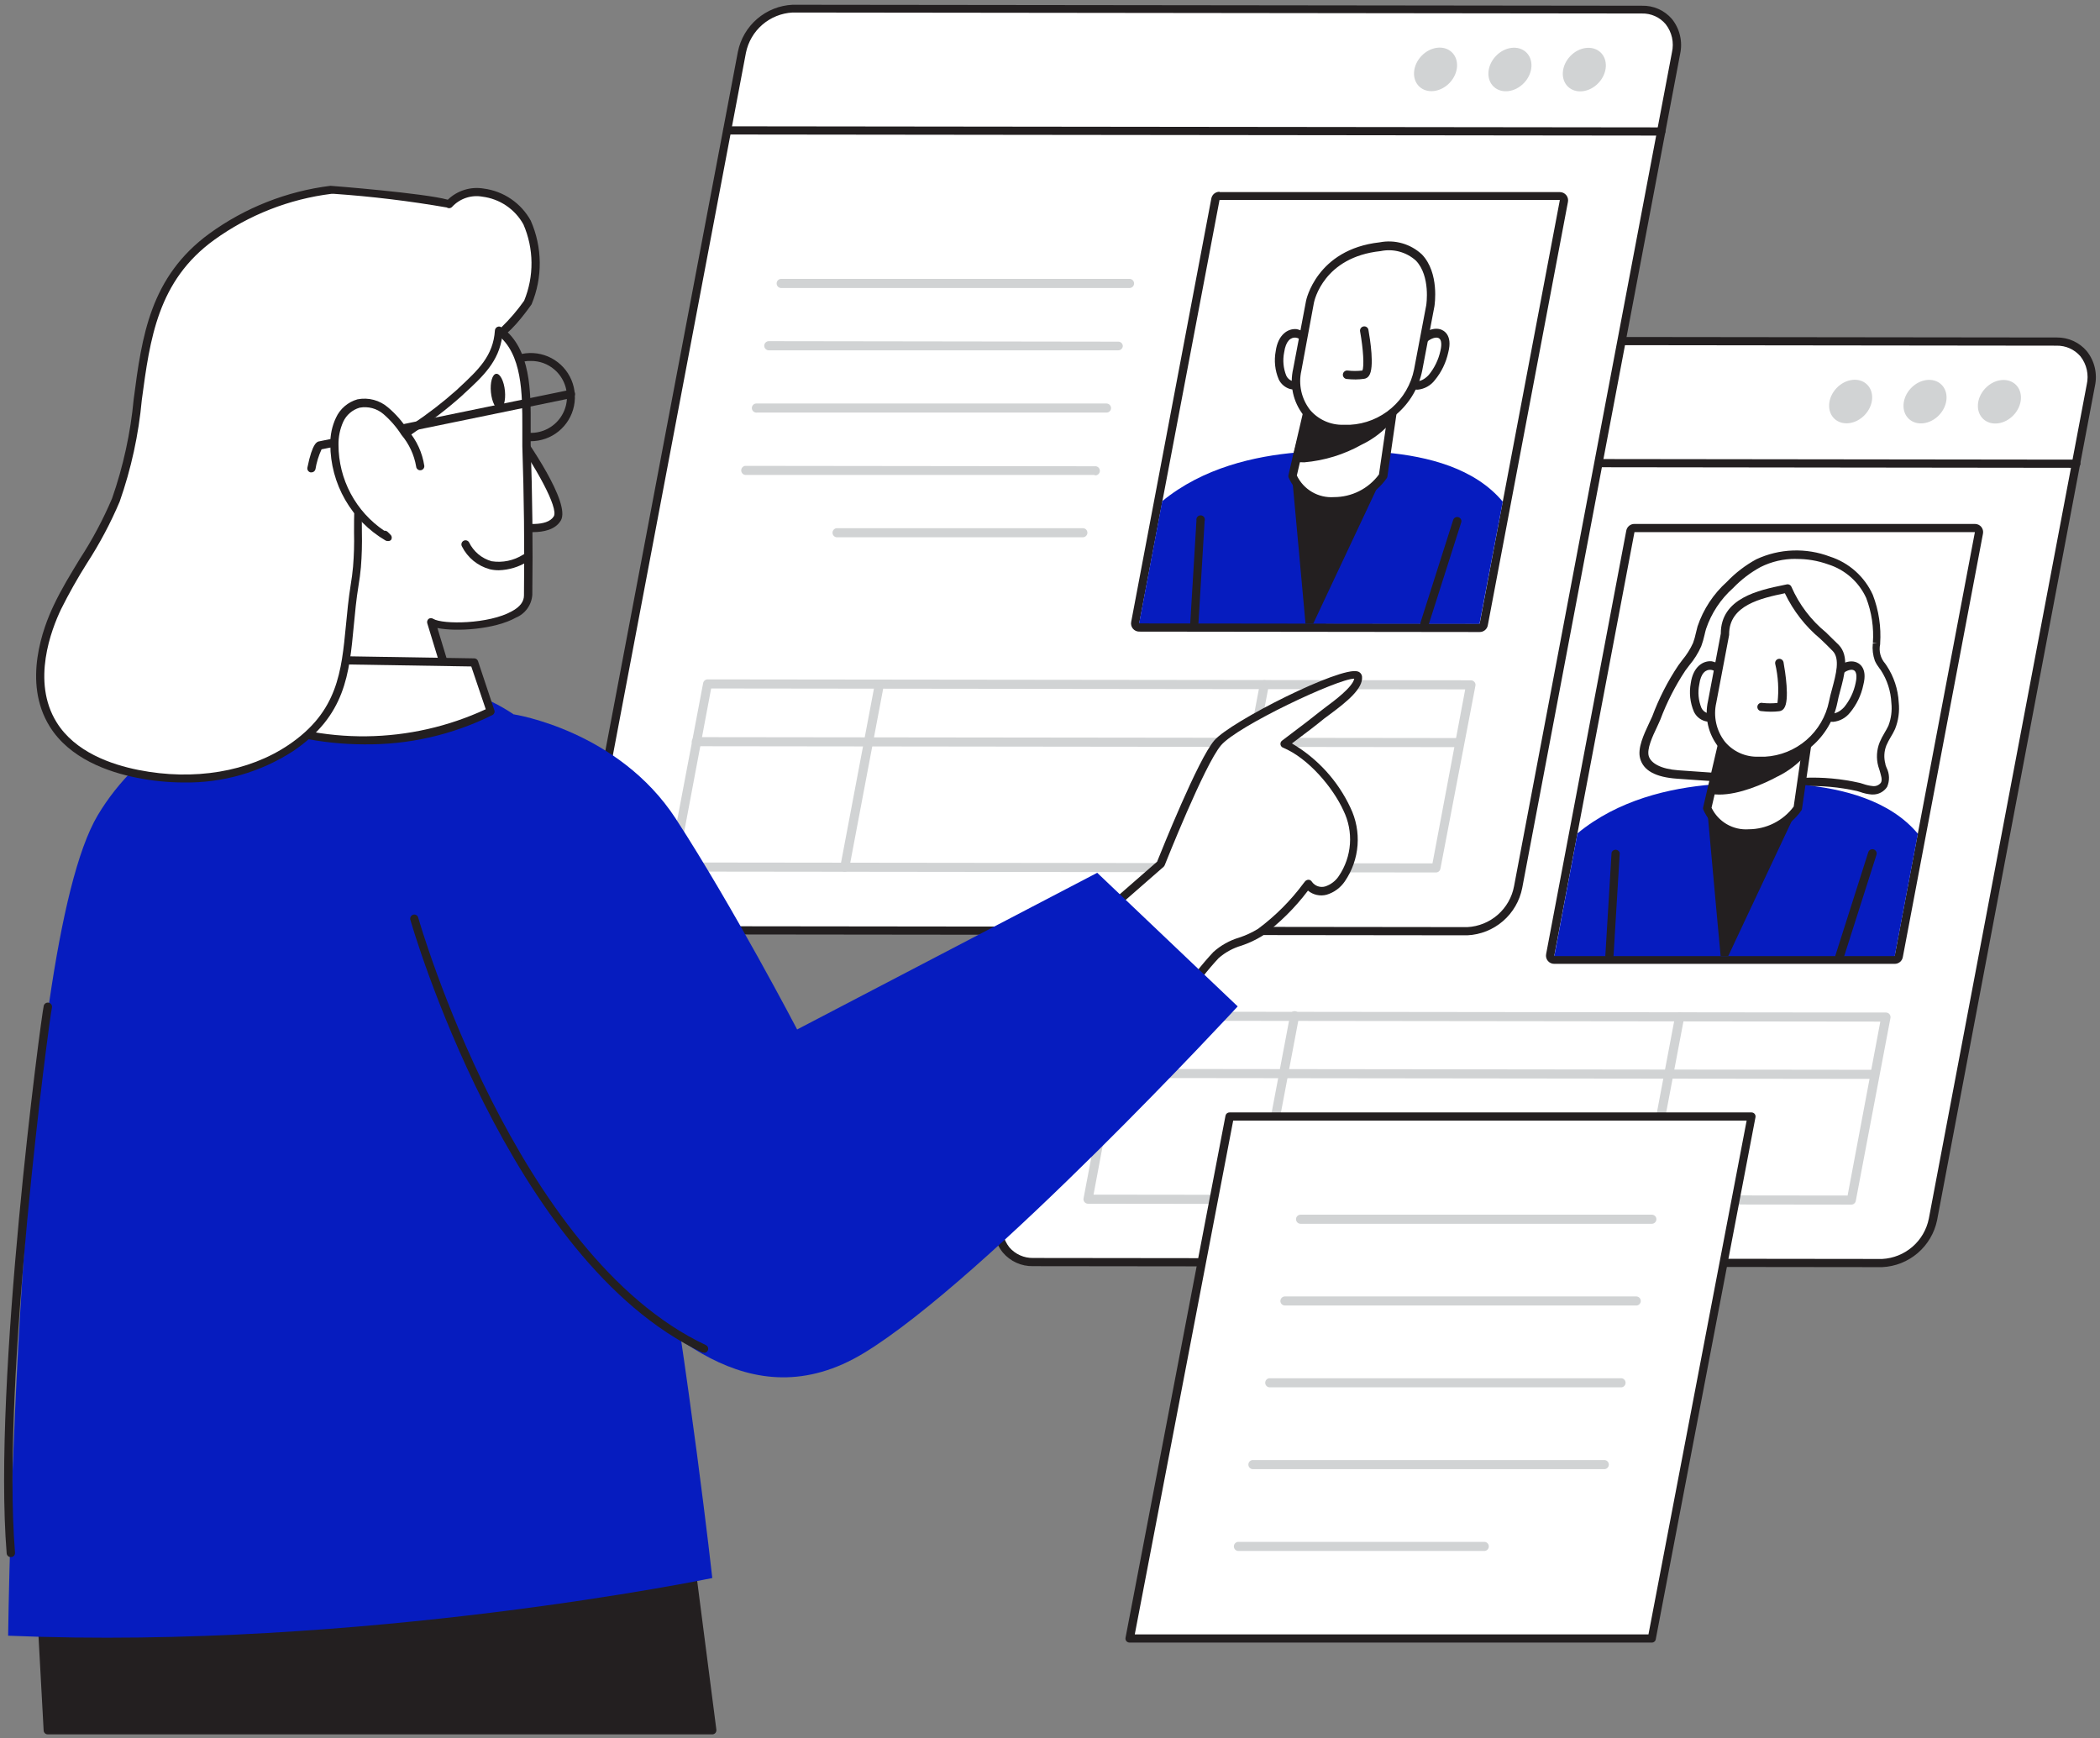 <svg xmlns="http://www.w3.org/2000/svg" width="296" height="245" viewBox="0 0 296 245" fill="none"><rect x="0" y="0" width="296" height="245" fill="#808080" stroke="none"/><g clip-path="url(#clip0_140_236)"><path d="M145.626 177.887L265.335 178.025C267.04 177.938 268.668 177.285 269.96 176.17C271.253 175.055 272.137 173.541 272.473 171.867L294.741 54.315C294.937 53.582 294.961 52.815 294.81 52.072C294.66 51.328 294.339 50.631 293.872 50.033C293.406 49.435 292.808 48.953 292.124 48.626C291.441 48.298 290.69 48.134 289.932 48.145L170.223 48.007C168.518 48.094 166.891 48.747 165.598 49.862C164.305 50.977 163.421 52.491 163.085 54.165L140.818 171.717C140.621 172.45 140.597 173.217 140.748 173.96C140.899 174.703 141.22 175.401 141.686 175.999C142.152 176.597 142.75 177.079 143.434 177.406C144.118 177.734 144.868 177.898 145.626 177.887Z" fill="white"></path><path d="M265.3 178.602L145.591 178.463C144.785 178.478 143.986 178.313 143.252 177.98C142.518 177.647 141.867 177.154 141.348 176.538C140.798 175.856 140.409 175.059 140.21 174.207C140.01 173.355 140.005 172.468 140.194 171.614L162.52 54.049C162.888 52.248 163.845 50.62 165.239 49.422C166.633 48.224 168.387 47.523 170.223 47.43L289.932 47.569C290.729 47.561 291.518 47.728 292.243 48.059C292.969 48.39 293.612 48.876 294.129 49.483C294.678 50.167 295.066 50.966 295.266 51.82C295.466 52.674 295.471 53.562 295.282 54.418L273.038 171.983C272.668 173.789 271.706 175.421 270.305 176.62C268.904 177.819 267.143 178.516 265.3 178.602ZM145.591 177.31L265.3 177.449C266.872 177.366 268.371 176.763 269.562 175.733C270.752 174.704 271.565 173.307 271.873 171.763L294.129 54.211C294.288 53.522 294.291 52.806 294.138 52.115C293.984 51.425 293.678 50.778 293.241 50.221C292.826 49.74 292.311 49.356 291.731 49.097C291.151 48.838 290.521 48.71 289.886 48.722L170.177 48.583C168.605 48.666 167.106 49.269 165.915 50.299C164.725 51.328 163.912 52.725 163.604 54.268L141.382 171.821C141.224 172.51 141.222 173.226 141.375 173.916C141.529 174.607 141.835 175.254 142.27 175.811C142.685 176.292 143.201 176.676 143.781 176.935C144.361 177.194 144.991 177.322 145.626 177.31H145.591Z" fill="#231F20"></path><path d="M292.654 65.938L160.998 65.777C160.845 65.777 160.698 65.716 160.59 65.608C160.482 65.5 160.421 65.353 160.421 65.2C160.424 65.048 160.486 64.903 160.594 64.796C160.701 64.688 160.846 64.627 160.998 64.624L292.665 64.785C292.818 64.785 292.965 64.846 293.073 64.954C293.181 65.062 293.242 65.209 293.242 65.362C293.239 65.516 293.176 65.662 293.066 65.77C292.956 65.878 292.808 65.938 292.654 65.938Z" fill="#231F20"></path><path d="M283.82 58.508C285.082 57.169 285.212 55.24 284.109 54.2C283.006 53.16 281.088 53.403 279.826 54.743C278.563 56.082 278.434 58.011 279.537 59.05C280.64 60.09 282.557 59.847 283.82 58.508Z" fill="#D1D3D4"></path><path d="M273.334 58.493C274.597 57.154 274.726 55.225 273.623 54.186C272.52 53.146 270.603 53.389 269.34 54.728C268.078 56.067 267.948 57.996 269.051 59.036C270.154 60.075 272.072 59.832 273.334 58.493Z" fill="#D1D3D4"></path><path d="M262.849 58.479C264.112 57.139 264.241 55.211 263.138 54.171C262.035 53.132 260.118 53.374 258.855 54.714C257.593 56.053 257.463 57.981 258.566 59.021C259.669 60.061 261.587 59.818 262.849 58.479Z" fill="#D1D3D4"></path><path d="M230.395 75.002L219.083 134.701L267.054 134.759L278.366 75.06L230.395 75.002Z" fill="white"></path><path d="M230.383 75.002H278.366L267.065 134.701H219.082L230.383 75.002ZM230.383 73.849C230.111 73.844 229.847 73.935 229.636 74.106C229.425 74.277 229.281 74.516 229.23 74.783L217.929 134.482C217.896 134.651 217.902 134.824 217.945 134.991C217.988 135.157 218.068 135.312 218.178 135.443C218.289 135.575 218.427 135.68 218.583 135.751C218.74 135.822 218.91 135.857 219.082 135.854H267.053C267.326 135.859 267.592 135.766 267.803 135.593C268.014 135.42 268.157 135.177 268.206 134.909L279.507 75.21C279.539 75.044 279.533 74.873 279.491 74.71C279.449 74.547 279.372 74.394 279.265 74.264C279.157 74.134 279.021 74.029 278.867 73.957C278.714 73.886 278.547 73.849 278.377 73.849H230.406H230.383Z" fill="#231F20"></path><path d="M264.505 90.662C264.411 91.438 264.49 92.226 264.736 92.968C264.955 93.401 265.218 93.811 265.52 94.191C266.471 95.644 267.02 97.323 267.111 99.057C267.239 100.23 267.08 101.417 266.65 102.516C266.304 103.324 265.751 104.039 265.428 104.823C265.043 105.776 264.982 106.83 265.255 107.821C265.52 108.755 266.05 109.77 265.566 110.6C265.376 110.871 265.115 111.086 264.813 111.222C264.511 111.358 264.177 111.41 263.848 111.373C263.19 111.289 262.544 111.13 261.922 110.9C258.405 109.885 253.977 110.369 250.287 110.116L236.449 109.147C234.569 109.009 232.24 108.536 231.744 106.714C231.329 105.18 232.828 102.62 233.428 101.179C234.351 98.693 235.562 96.325 237.037 94.121C237.888 93.115 238.613 92.007 239.193 90.823C239.453 90.039 239.672 89.243 239.851 88.436C240.642 86.117 242.011 84.037 243.829 82.394C245.003 81.181 246.352 80.151 247.831 79.338C252.847 76.732 261.184 78.496 263.467 84.043C264.291 86.147 264.645 88.406 264.505 90.662Z" fill="white"></path><path d="M263.963 111.984H263.813C263.258 111.937 262.711 111.817 262.187 111.626L261.76 111.499C259.261 110.937 256.698 110.708 254.138 110.819C252.766 110.819 251.486 110.819 250.24 110.727L236.403 109.758C233.347 109.551 231.64 108.605 231.179 106.898C230.787 105.468 231.698 103.531 232.424 101.974C232.597 101.605 232.759 101.271 232.885 100.983C233.824 98.453 235.054 96.042 236.553 93.799C236.737 93.533 236.933 93.28 237.129 93.026C237.738 92.298 238.246 91.491 238.64 90.627C238.808 90.165 238.943 89.691 239.043 89.209C239.113 88.898 239.193 88.598 239.274 88.287C240.088 85.869 241.514 83.704 243.414 82.002C244.622 80.738 246.018 79.668 247.554 78.831C249.171 78.079 250.922 77.657 252.704 77.592C254.487 77.527 256.264 77.818 257.932 78.45C259.259 78.876 260.483 79.576 261.523 80.503C262.564 81.43 263.399 82.566 263.975 83.835C264.816 86.019 265.17 88.361 265.012 90.697V90.8C264.908 91.277 264.917 91.772 265.04 92.245C265.162 92.718 265.393 93.155 265.716 93.522L265.923 93.822C266.942 95.361 267.531 97.145 267.63 98.988C267.768 100.268 267.59 101.563 267.111 102.759C266.928 103.156 266.72 103.541 266.488 103.912C266.263 104.282 266.063 104.668 265.889 105.065C265.561 105.896 265.513 106.81 265.75 107.671C265.75 107.856 265.866 108.04 265.923 108.225C266.131 108.64 266.245 109.096 266.257 109.56C266.269 110.025 266.179 110.486 265.993 110.911C265.772 111.247 265.471 111.521 265.116 111.709C264.761 111.897 264.364 111.991 263.963 111.984ZM253.123 78.773C251.399 78.757 249.695 79.153 248.153 79.926C246.722 80.707 245.419 81.703 244.29 82.878C242.538 84.435 241.222 86.423 240.473 88.644C240.381 88.932 240.323 89.221 240.254 89.509C240.136 90.045 239.982 90.573 239.793 91.089C239.365 92.055 238.802 92.956 238.121 93.764L237.556 94.513C236.123 96.68 234.939 99.001 234.027 101.432C233.9 101.744 233.727 102.09 233.554 102.482C232.932 103.785 232.09 105.584 232.401 106.587C232.713 107.59 234.119 108.397 236.564 108.57L250.402 109.539C251.613 109.62 252.881 109.631 254.219 109.631C256.892 109.517 259.568 109.762 262.176 110.358L262.625 110.496C263.058 110.648 263.507 110.749 263.963 110.796C264.18 110.824 264.4 110.796 264.602 110.713C264.805 110.63 264.982 110.496 265.116 110.323C265.37 109.897 265.116 109.274 264.943 108.617C264.874 108.409 264.805 108.201 264.747 108.005C264.442 106.888 264.511 105.701 264.943 104.627C265.134 104.176 265.357 103.741 265.612 103.324C265.82 102.966 266.016 102.632 266.177 102.286C266.568 101.261 266.711 100.159 266.592 99.069C266.516 97.426 266.003 95.833 265.105 94.456L264.897 94.179C264.646 93.855 264.433 93.503 264.263 93.13C263.988 92.354 263.889 91.527 263.975 90.708L264.574 90.627H263.986C264.14 88.466 263.817 86.297 263.041 84.273C262.527 83.154 261.785 82.155 260.861 81.34C259.938 80.526 258.853 79.915 257.678 79.546C256.218 79.022 254.675 78.764 253.123 78.784V78.773Z" fill="#231F20"></path><path d="M222.346 117.461L219.083 134.759H267.065L270.329 117.519C266.373 112.78 259.731 111.142 253.885 110.6C251.578 110.392 249.503 110.335 247.692 110.335H247.266C245.57 110.335 243.61 110.335 241.5 110.577H241.396C235.319 111.073 228.089 112.733 222.346 117.461Z" fill="#061CBF"></path><path d="M240.623 113.887L242.088 130.031L242.526 134.736H243.61L245.824 130.019L253.377 113.967C250.517 112.964 243.863 112.964 240.623 113.887Z" fill="#231F20"></path><path d="M253.4 113.91C252.614 115.012 251.576 115.912 250.373 116.534C249.17 117.155 247.835 117.481 246.481 117.484C245.253 117.569 244.029 117.269 242.98 116.626C241.93 115.984 241.106 115.03 240.623 113.898L243.898 99.841H255.43L253.4 113.91Z" fill="white"></path><path d="M246.493 118.072C245.141 118.151 243.799 117.81 242.649 117.096C241.499 116.381 240.598 115.329 240.07 114.083C240.035 113.978 240.035 113.865 240.07 113.76L243.345 99.714C243.376 99.584 243.449 99.468 243.554 99.384C243.658 99.301 243.787 99.254 243.921 99.253H255.453C255.538 99.252 255.623 99.27 255.701 99.306C255.779 99.342 255.848 99.395 255.903 99.46C255.959 99.524 256.001 99.6 256.025 99.681C256.049 99.763 256.054 99.849 256.041 99.933L254 113.99C253.99 114.072 253.963 114.151 253.919 114.221C253.081 115.412 251.969 116.383 250.676 117.053C249.384 117.724 247.949 118.073 246.493 118.072ZM241.246 113.852C241.714 114.824 242.464 115.632 243.397 116.173C244.331 116.714 245.405 116.962 246.481 116.885C247.714 116.881 248.928 116.59 250.029 116.036C251.13 115.481 252.087 114.678 252.824 113.69L254.738 100.452H244.359L241.246 113.852Z" fill="#231F20"></path><path d="M254.3 105.872C253.171 107.192 251.781 108.264 250.218 109.02C247.692 110.323 243.991 111.776 241.304 111.326L242.884 105.388C244.914 105.631 246.965 105.631 248.995 105.388C250.863 105.311 252.709 104.957 254.473 104.338C254.784 104.269 254.761 105.307 254.3 105.872Z" fill="#231F20"></path><path d="M242.342 111.995C241.955 111.996 241.57 111.965 241.188 111.903C241.109 111.891 241.033 111.862 240.965 111.819C240.897 111.775 240.84 111.717 240.796 111.649C240.751 111.583 240.722 111.506 240.71 111.427C240.698 111.347 240.704 111.265 240.727 111.188L242.307 105.249C242.342 105.114 242.427 104.996 242.544 104.92C242.661 104.843 242.803 104.813 242.941 104.834C244.925 105.081 246.931 105.081 248.915 104.834C250.73 104.764 252.525 104.426 254.242 103.831C254.383 103.774 254.539 103.765 254.686 103.807C254.832 103.849 254.96 103.939 255.049 104.062C255.195 104.413 255.242 104.797 255.185 105.173C255.128 105.549 254.97 105.903 254.726 106.195C253.552 107.582 252.098 108.706 250.46 109.493C248.592 110.496 245.213 111.995 242.342 111.995ZM242.03 110.842C244.809 110.946 248.442 109.286 249.952 108.536C251.45 107.829 252.778 106.811 253.85 105.549C253.921 105.441 253.979 105.325 254.023 105.203C252.398 105.683 250.722 105.969 249.03 106.057C247.114 106.268 245.18 106.268 243.264 106.057L242.03 110.842Z" fill="#231F20"></path><path d="M259.293 135.347H259.108C259.034 135.323 258.964 135.285 258.905 135.235C258.845 135.184 258.796 135.122 258.761 135.052C258.725 134.982 258.704 134.906 258.698 134.828C258.693 134.75 258.703 134.671 258.728 134.597L263.34 120.114C263.365 120.038 263.404 119.968 263.455 119.907C263.506 119.846 263.569 119.796 263.64 119.76C263.71 119.724 263.788 119.701 263.867 119.695C263.946 119.688 264.026 119.697 264.102 119.722C264.177 119.746 264.247 119.785 264.308 119.836C264.369 119.887 264.419 119.95 264.455 120.021C264.492 120.092 264.514 120.169 264.52 120.248C264.527 120.327 264.518 120.407 264.494 120.483L259.881 134.966C259.837 135.084 259.756 135.185 259.65 135.254C259.544 135.322 259.419 135.355 259.293 135.347Z" fill="#231F20"></path><path d="M226.843 135.289C226.686 135.28 226.539 135.21 226.433 135.093C226.327 134.977 226.272 134.824 226.278 134.666L227.154 120.171C227.197 120.047 227.279 119.941 227.388 119.868C227.497 119.795 227.626 119.76 227.757 119.768C227.888 119.776 228.012 119.826 228.112 119.912C228.211 119.997 228.28 120.112 228.307 120.24L227.431 134.736C227.422 134.886 227.356 135.026 227.247 135.129C227.138 135.232 226.993 135.289 226.843 135.289Z" fill="#231F20"></path><path d="M243.01 96.612C243.252 93.314 239.447 92.495 238.916 96.382C238.677 97.609 238.801 98.879 239.274 100.037C239.37 100.266 239.514 100.472 239.696 100.642C239.878 100.812 240.093 100.941 240.328 101.022C240.563 101.102 240.813 101.132 241.06 101.11C241.308 101.087 241.548 101.012 241.765 100.89" fill="white"></path><path d="M240.911 101.721C240.696 101.725 240.482 101.694 240.277 101.628C239.945 101.526 239.638 101.355 239.376 101.127C239.113 100.898 238.902 100.617 238.755 100.302C238.222 99.04 238.07 97.649 238.317 96.301C238.64 93.995 240.035 93.084 241.28 93.21C242.043 93.366 242.714 93.817 243.146 94.465C243.578 95.113 243.736 95.906 243.587 96.67C243.542 96.793 243.458 96.899 243.347 96.97C243.237 97.041 243.106 97.074 242.975 97.064C242.844 97.053 242.72 97 242.622 96.912C242.524 96.824 242.458 96.707 242.433 96.578C242.526 95.251 241.868 94.479 241.165 94.41C240.462 94.341 239.735 94.836 239.516 96.474C239.291 97.579 239.396 98.725 239.816 99.772C239.895 99.94 240.008 100.091 240.146 100.216C240.285 100.341 240.447 100.437 240.623 100.498C240.767 100.542 240.919 100.554 241.068 100.534C241.217 100.514 241.36 100.462 241.488 100.383C241.628 100.308 241.791 100.29 241.944 100.333C242.097 100.376 242.227 100.476 242.307 100.614C242.381 100.753 242.397 100.916 242.351 101.067C242.306 101.218 242.203 101.345 242.064 101.421C241.713 101.62 241.315 101.723 240.911 101.721Z" fill="#231F20"></path><path d="M257.932 96.635C258.936 93.337 263.052 92.53 262.118 96.416C261.839 97.753 261.241 99.003 260.377 100.06C259.512 101.006 258.336 101.456 257.552 100.914" fill="white"></path><path d="M258.382 101.744C257.97 101.756 257.566 101.634 257.229 101.398C257.1 101.308 257.013 101.17 256.986 101.015C256.959 100.861 256.994 100.702 257.085 100.573C257.175 100.445 257.312 100.358 257.467 100.331C257.622 100.304 257.781 100.339 257.909 100.429C258.382 100.752 259.258 100.429 259.95 99.657C260.747 98.675 261.297 97.516 261.553 96.278C261.645 95.886 261.887 94.629 261.196 94.433C260.504 94.237 259.039 95.079 258.509 96.808C258.485 96.884 258.447 96.954 258.396 97.015C258.346 97.076 258.284 97.127 258.213 97.164C258.072 97.238 257.906 97.254 257.753 97.206C257.6 97.159 257.473 97.053 257.398 96.911C257.323 96.769 257.308 96.604 257.356 96.451C258.071 94.145 260.1 92.911 261.484 93.291C261.922 93.406 263.306 93.995 262.637 96.555C262.34 97.988 261.694 99.327 260.757 100.452C260.468 100.816 260.109 101.118 259.701 101.34C259.293 101.562 258.844 101.699 258.382 101.744Z" fill="#231F20"></path><path d="M243.126 89.37L241.315 98.93C240.451 103.543 243.356 107.233 247.808 107.244H248.742C251.041 107.127 253.235 106.249 254.98 104.748C256.726 103.247 257.922 101.209 258.382 98.953C258.82 96.647 260.412 93.049 258.728 91.319C256.041 88.552 253.435 86.707 251.947 82.959C248.534 83.674 243.126 84.619 243.126 89.37Z" fill="white"></path><path d="M248.753 107.832H247.808C246.749 107.856 245.699 107.641 244.735 107.204C243.771 106.767 242.918 106.119 242.238 105.307C241.519 104.403 241.012 103.35 240.755 102.224C240.497 101.099 240.496 99.93 240.75 98.803L242.549 89.313C242.549 84.285 247.923 83.178 251.463 82.451L251.844 82.371C251.979 82.342 252.121 82.362 252.243 82.427C252.366 82.493 252.461 82.599 252.513 82.728C253.603 85.215 255.267 87.408 257.367 89.128C257.955 89.693 258.521 90.281 259.166 90.892C260.712 92.472 259.974 95.182 259.385 97.362C259.224 97.961 259.074 98.515 258.982 99.045C258.495 101.438 257.226 103.601 255.374 105.192C253.522 106.783 251.192 107.712 248.753 107.832ZM251.59 83.616C248.234 84.32 243.726 85.3 243.726 89.382C243.732 89.42 243.732 89.459 243.726 89.497L241.915 99.045C241.695 100 241.691 100.991 241.905 101.947C242.118 102.903 242.543 103.799 243.149 104.569C243.721 105.245 244.437 105.784 245.246 106.146C246.054 106.507 246.934 106.682 247.819 106.656H248.765C250.924 106.543 252.985 105.714 254.622 104.3C256.258 102.887 257.379 100.969 257.806 98.849C257.909 98.319 258.071 97.696 258.244 97.073C258.774 95.09 259.397 92.841 258.313 91.746C257.713 91.123 257.16 90.593 256.549 90.016C254.459 88.27 252.768 86.095 251.59 83.639V83.616Z" fill="#231F20"></path><path d="M249.583 100.314C249.155 100.312 248.728 100.285 248.303 100.233C248.218 100.235 248.134 100.218 248.056 100.185C247.979 100.151 247.909 100.101 247.853 100.038C247.796 99.975 247.754 99.9 247.729 99.82C247.703 99.739 247.696 99.653 247.707 99.569C247.718 99.485 247.747 99.405 247.792 99.333C247.837 99.261 247.897 99.2 247.968 99.153C248.038 99.107 248.118 99.076 248.202 99.064C248.286 99.051 248.371 99.057 248.453 99.08C249.147 99.151 249.846 99.151 250.54 99.08C250.756 97.234 250.647 95.365 250.217 93.556C250.19 93.4 250.226 93.24 250.317 93.111C250.408 92.981 250.546 92.893 250.702 92.865C250.857 92.841 251.016 92.878 251.145 92.968C251.273 93.058 251.363 93.195 251.393 93.349C251.613 94.583 252.293 98.711 251.463 99.841C251.386 99.952 251.287 100.046 251.172 100.115C251.056 100.185 250.928 100.229 250.794 100.245C250.392 100.295 249.988 100.318 249.583 100.314Z" fill="#231F20"></path><path d="M217.802 87.41H168.539C168.448 87.422 168.355 87.415 168.267 87.388C168.179 87.362 168.098 87.317 168.028 87.256C167.959 87.195 167.903 87.121 167.865 87.037C167.827 86.953 167.808 86.862 167.808 86.77C167.808 86.678 167.827 86.587 167.865 86.503C167.903 86.419 167.959 86.344 168.028 86.284C168.098 86.223 168.179 86.178 168.267 86.152C168.355 86.125 168.448 86.118 168.539 86.13L217.802 86.188C217.957 86.209 218.099 86.285 218.202 86.403C218.305 86.52 218.362 86.671 218.362 86.828C218.362 86.984 218.305 87.135 218.202 87.253C218.099 87.371 217.957 87.447 217.802 87.468V87.41Z" fill="#D1D3D4"></path><path d="M216.13 96.197H166.879C166.788 96.209 166.695 96.202 166.607 96.175C166.518 96.149 166.437 96.104 166.368 96.043C166.298 95.983 166.243 95.908 166.205 95.824C166.167 95.74 166.147 95.649 166.147 95.557C166.147 95.465 166.167 95.374 166.205 95.29C166.243 95.206 166.298 95.132 166.368 95.071C166.437 95.01 166.518 94.965 166.607 94.939C166.695 94.912 166.788 94.905 166.879 94.917L216.142 94.975C216.297 94.996 216.439 95.072 216.542 95.19C216.645 95.307 216.701 95.458 216.701 95.615C216.701 95.771 216.645 95.922 216.542 96.04C216.439 96.158 216.297 96.234 216.142 96.255L216.13 96.197Z" fill="#D1D3D4"></path><path d="M214.47 104.984L165.207 104.927C165.038 104.924 164.876 104.854 164.758 104.733C164.639 104.613 164.573 104.45 164.573 104.281C164.573 104.113 164.64 103.951 164.759 103.832C164.877 103.713 165.039 103.647 165.207 103.647L214.47 103.704C214.561 103.692 214.654 103.699 214.742 103.726C214.83 103.752 214.912 103.798 214.981 103.858C215.05 103.919 215.106 103.993 215.144 104.077C215.182 104.161 215.202 104.252 215.202 104.344C215.202 104.436 215.182 104.527 215.144 104.611C215.106 104.695 215.05 104.77 214.981 104.83C214.912 104.891 214.83 104.936 214.742 104.963C214.654 104.989 214.561 104.997 214.47 104.984Z" fill="#D1D3D4"></path><path d="M212.809 113.771L163.546 113.702C163.463 113.704 163.38 113.688 163.302 113.657C163.224 113.626 163.154 113.579 163.094 113.52C163.035 113.461 162.989 113.39 162.957 113.312C162.926 113.235 162.911 113.152 162.912 113.068C162.911 112.984 162.926 112.9 162.957 112.822C162.988 112.743 163.035 112.672 163.094 112.612C163.153 112.552 163.223 112.504 163.301 112.471C163.379 112.439 163.462 112.422 163.546 112.422L212.809 112.48C212.981 112.48 213.145 112.548 213.266 112.669C213.387 112.79 213.455 112.954 213.455 113.126C213.452 113.296 213.383 113.458 213.263 113.579C213.142 113.699 212.98 113.768 212.809 113.771Z" fill="#D1D3D4"></path><path d="M211.102 122.604H176.369C176.214 122.584 176.072 122.507 175.969 122.39C175.866 122.272 175.81 122.121 175.81 121.964C175.81 121.808 175.866 121.657 175.969 121.539C176.072 121.422 176.214 121.345 176.369 121.324H211.102C211.257 121.345 211.399 121.422 211.502 121.539C211.605 121.657 211.662 121.808 211.662 121.964C211.662 122.121 211.605 122.272 211.502 122.39C211.399 122.507 211.257 122.584 211.102 122.604Z" fill="#D1D3D4"></path><path d="M260.953 169.791L153.364 169.665C153.269 169.666 153.175 169.647 153.089 169.607C153.003 169.567 152.927 169.508 152.868 169.434C152.807 169.362 152.762 169.276 152.738 169.184C152.714 169.093 152.711 168.997 152.729 168.904L157.619 143.107C157.648 142.963 157.725 142.832 157.839 142.738C157.952 142.644 158.094 142.591 158.241 142.589L265.831 142.715C265.926 142.714 266.019 142.735 266.105 142.774C266.191 142.814 266.267 142.873 266.327 142.946C266.386 143.02 266.429 143.105 266.453 143.196C266.477 143.288 266.481 143.383 266.465 143.476L261.576 169.273C261.547 169.417 261.469 169.547 261.356 169.642C261.243 169.736 261.101 169.789 260.953 169.791ZM154.136 168.385L260.423 168.511L265.035 143.995L158.737 143.869L154.136 168.385Z" fill="#D1D3D4"></path><path d="M263.906 152.068L156.662 151.941C156.571 151.953 156.478 151.946 156.39 151.919C156.302 151.893 156.22 151.848 156.151 151.787C156.082 151.726 156.026 151.652 155.988 151.568C155.95 151.484 155.93 151.393 155.93 151.301C155.93 151.209 155.95 151.118 155.988 151.034C156.026 150.95 156.082 150.875 156.151 150.815C156.22 150.754 156.302 150.709 156.39 150.682C156.478 150.656 156.571 150.649 156.662 150.661L263.906 150.788C264.061 150.808 264.203 150.885 264.306 151.003C264.408 151.12 264.465 151.271 264.465 151.428C264.465 151.584 264.408 151.735 264.306 151.853C264.203 151.97 264.061 152.047 263.906 152.068Z" fill="#D1D3D4"></path><path d="M231.859 169.757H231.744C231.578 169.723 231.432 169.626 231.337 169.486C231.242 169.346 231.206 169.174 231.237 169.007L236.115 143.211C236.148 143.045 236.245 142.899 236.386 142.804C236.526 142.709 236.698 142.673 236.864 142.704C237.031 142.737 237.178 142.834 237.275 142.974C237.371 143.114 237.41 143.286 237.383 143.453L232.494 169.25C232.462 169.394 232.382 169.523 232.266 169.615C232.151 169.708 232.007 169.758 231.859 169.757Z" fill="#D1D3D4"></path><path d="M177.58 169.688H177.465C177.297 169.657 177.148 169.561 177.051 169.42C176.954 169.28 176.916 169.106 176.946 168.938L181.836 143.131C181.841 143.039 181.866 142.949 181.908 142.867C181.951 142.786 182.011 142.714 182.084 142.658C182.156 142.601 182.24 142.561 182.33 142.539C182.419 142.518 182.512 142.516 182.603 142.533C182.693 142.551 182.779 142.587 182.854 142.64C182.929 142.694 182.992 142.762 183.038 142.842C183.084 142.921 183.113 143.01 183.123 143.101C183.132 143.193 183.122 143.285 183.093 143.373L178.215 169.169C178.185 169.315 178.106 169.447 177.99 169.542C177.875 169.636 177.73 169.688 177.58 169.688Z" fill="#D1D3D4"></path><path d="M87.115 131.057L206.824 131.195C208.529 131.113 210.157 130.463 211.45 129.35C212.744 128.236 213.628 126.723 213.963 125.049L236.23 7.496C236.876 4.037 234.719 1.327 231.421 1.327L111.712 1.189C110.014 1.269 108.391 1.912 107.098 3.016C105.806 4.121 104.918 5.624 104.574 7.289L82.307 124.911C81.661 128.289 83.817 131.057 87.115 131.057Z" fill="white"></path><path d="M206.824 131.83L87.115 131.691C86.309 131.71 85.51 131.548 84.775 131.216C84.041 130.885 83.39 130.393 82.871 129.777C82.322 129.093 81.933 128.295 81.733 127.44C81.534 126.586 81.528 125.698 81.718 124.842L104.009 7.289C104.373 5.486 105.329 3.856 106.724 2.657C108.119 1.458 109.874 0.759 111.712 0.67L231.421 0.808C232.223 0.783 233.02 0.938 233.754 1.261C234.489 1.584 235.141 2.068 235.664 2.676C236.213 3.36 236.602 4.159 236.801 5.013C237.001 5.867 237.006 6.755 236.818 7.612L214.562 125.153C214.207 126.972 213.251 128.619 211.848 129.83C210.445 131.041 208.675 131.745 206.824 131.83ZM87.115 130.538L206.824 130.676C208.41 130.595 209.921 129.981 211.116 128.935C212.31 127.889 213.118 126.472 213.408 124.911L235.664 7.381C235.822 6.694 235.825 5.98 235.671 5.291C235.518 4.603 235.212 3.958 234.776 3.403C234.366 2.917 233.851 2.529 233.27 2.27C232.689 2.01 232.057 1.885 231.421 1.904L111.712 1.765C110.141 1.849 108.642 2.454 107.452 3.483C106.262 4.512 105.448 5.908 105.139 7.45L82.871 125.003C82.716 125.69 82.715 126.404 82.868 127.092C83.022 127.78 83.326 128.425 83.759 128.981C84.17 129.467 84.685 129.854 85.266 130.113C85.847 130.373 86.479 130.498 87.115 130.48V130.538Z" fill="#231F20"></path><path d="M234.166 19.109L102.51 18.959C102.357 18.959 102.211 18.898 102.102 18.79C101.994 18.682 101.934 18.535 101.934 18.382C101.934 18.229 101.994 18.082 102.102 17.974C102.211 17.866 102.357 17.805 102.51 17.805L234.166 17.955C234.318 17.958 234.463 18.02 234.57 18.128C234.678 18.235 234.74 18.38 234.743 18.532C234.743 18.685 234.682 18.832 234.574 18.94C234.466 19.048 234.319 19.109 234.166 19.109Z" fill="#231F20"></path><path d="M225.311 11.692C226.574 10.352 226.703 8.424 225.6 7.384C224.497 6.344 222.58 6.587 221.317 7.926C220.055 9.266 219.925 11.194 221.028 12.234C222.131 13.274 224.049 13.031 225.311 11.692Z" fill="#D1D3D4"></path><path d="M214.826 11.677C216.089 10.338 216.218 8.409 215.115 7.369C214.012 6.33 212.095 6.573 210.832 7.912C209.57 9.251 209.44 11.18 210.543 12.22C211.646 13.259 213.564 13.016 214.826 11.677Z" fill="#D1D3D4"></path><path d="M204.341 11.663C205.604 10.323 205.733 8.395 204.63 7.355C203.527 6.315 201.61 6.558 200.347 7.898C199.084 9.237 198.955 11.165 200.058 12.205C201.161 13.245 203.079 13.002 204.341 11.663Z" fill="#D1D3D4"></path><path d="M171.883 28.184L160.571 87.883L208.554 87.929L219.855 28.242L171.883 28.184Z" fill="white"></path><path d="M171.895 28.184H219.867L208.566 87.883L160.583 87.825L171.895 28.184ZM171.895 27.031C171.624 27.026 171.36 27.117 171.149 27.288C170.938 27.459 170.794 27.698 170.742 27.965L159.441 87.664C159.41 87.829 159.416 88 159.457 88.163C159.499 88.327 159.576 88.479 159.684 88.609C159.792 88.74 159.928 88.844 160.081 88.916C160.235 88.988 160.402 89.025 160.571 89.025L208.554 89.082C208.826 89.087 209.09 88.996 209.301 88.825C209.512 88.654 209.656 88.415 209.707 88.148L221.008 28.449C221.04 28.284 221.034 28.113 220.992 27.95C220.95 27.786 220.873 27.634 220.766 27.504C220.659 27.371 220.524 27.265 220.37 27.191C220.217 27.117 220.049 27.078 219.878 27.077H171.907L171.895 27.031Z" fill="#231F20"></path><path d="M163.823 70.632L160.56 87.871L208.542 87.929L211.817 70.712C207.862 65.961 201.22 64.335 195.373 63.793C193.067 63.586 190.991 63.528 189.181 63.528H188.754C187.059 63.528 185.099 63.528 182.988 63.77H182.885C176.831 64.289 169.589 65.915 163.823 70.632Z" fill="#061CBF"></path><path d="M182.112 67.068L183.588 83.213L184.015 87.917H185.099L187.313 83.201L194.866 67.149C190.672 66.191 186.319 66.164 182.112 67.068Z" fill="#231F20"></path><path d="M194.889 67.091C194.103 68.194 193.065 69.092 191.862 69.712C190.658 70.332 189.324 70.655 187.97 70.655C186.742 70.741 185.518 70.442 184.468 69.799C183.417 69.156 182.594 68.201 182.112 67.068L185.399 53.023H196.93L194.889 67.091Z" fill="white"></path><path d="M188.04 71.254C186.689 71.328 185.348 70.985 184.2 70.271C183.051 69.558 182.149 68.508 181.616 67.264C181.587 67.159 181.587 67.047 181.616 66.942L184.891 52.885C184.925 52.754 185 52.637 185.107 52.554C185.213 52.47 185.344 52.424 185.48 52.423H197.011C197.096 52.422 197.179 52.44 197.257 52.473C197.334 52.507 197.404 52.557 197.461 52.619C197.516 52.686 197.557 52.764 197.581 52.847C197.605 52.93 197.611 53.018 197.599 53.104L195.558 67.149C195.549 67.231 195.521 67.31 195.477 67.38C194.643 68.578 193.53 69.557 192.235 70.232C190.94 70.906 189.5 71.257 188.04 71.254ZM182.793 67.022C183.259 67.996 184.008 68.807 184.942 69.35C185.875 69.893 186.951 70.143 188.028 70.067C189.261 70.068 190.478 69.78 191.58 69.225C192.681 68.67 193.637 67.864 194.37 66.872L196.296 53.634H185.918L182.793 67.022Z" fill="#231F20"></path><path d="M195.789 59.054C194.662 60.373 193.271 61.442 191.706 62.191C189.181 63.494 185.479 64.958 182.792 64.497L184.372 58.547C186.402 58.796 188.454 58.796 190.484 58.547C192.352 58.47 194.198 58.116 195.962 57.497C196.273 57.451 196.261 58.477 195.789 59.054Z" fill="#231F20"></path><path d="M183.83 65.166C183.445 65.169 183.059 65.142 182.677 65.085C182.518 65.056 182.377 64.964 182.285 64.831C182.243 64.763 182.216 64.687 182.204 64.608C182.192 64.528 182.196 64.448 182.216 64.37L183.796 58.431C183.831 58.293 183.917 58.172 184.036 58.093C184.156 58.015 184.3 57.983 184.442 58.005C186.425 58.246 188.431 58.246 190.415 58.005C192.226 57.928 194.016 57.59 195.731 57.001C195.87 56.941 196.026 56.929 196.173 56.969C196.32 57.009 196.449 57.098 196.538 57.221C196.684 57.574 196.73 57.96 196.673 58.338C196.617 58.715 196.458 59.071 196.215 59.365C195.043 60.755 193.589 61.88 191.949 62.663C189.452 64.067 186.684 64.92 183.83 65.166ZM183.519 64.013C186.298 64.139 189.942 62.456 191.453 61.706C192.944 60.996 194.269 59.978 195.339 58.72C195.419 58.621 195.478 58.507 195.512 58.385C193.885 58.855 192.21 59.138 190.519 59.227C188.602 59.431 186.669 59.431 184.753 59.227L183.519 64.013Z" fill="#231F20"></path><path d="M200.782 88.517H200.609C200.533 88.495 200.462 88.457 200.401 88.407C200.34 88.357 200.29 88.295 200.254 88.225C200.217 88.156 200.195 88.079 200.188 88C200.182 87.922 200.192 87.843 200.216 87.767L204.829 73.284C204.853 73.209 204.891 73.14 204.941 73.08C204.992 73.02 205.054 72.972 205.124 72.936C205.194 72.901 205.27 72.879 205.348 72.874C205.426 72.868 205.504 72.878 205.579 72.903C205.653 72.926 205.722 72.963 205.782 73.012C205.841 73.062 205.89 73.123 205.926 73.192C205.961 73.26 205.983 73.336 205.988 73.413C205.994 73.49 205.984 73.568 205.959 73.641L201.347 88.125C201.305 88.241 201.229 88.342 201.127 88.412C201.026 88.483 200.905 88.519 200.782 88.517Z" fill="#231F20"></path><path d="M168.332 88.483C168.253 88.478 168.176 88.458 168.105 88.424C168.034 88.39 167.97 88.342 167.918 88.283C167.865 88.224 167.825 88.155 167.799 88.081C167.773 88.006 167.762 87.927 167.767 87.848L168.643 73.365C168.624 73.274 168.625 73.181 168.648 73.091C168.671 73.001 168.714 72.918 168.774 72.848C168.835 72.778 168.91 72.722 168.995 72.686C169.081 72.65 169.173 72.635 169.265 72.64C169.358 72.645 169.447 72.672 169.528 72.718C169.608 72.764 169.676 72.828 169.728 72.905C169.779 72.982 169.812 73.07 169.824 73.162C169.836 73.253 169.826 73.347 169.796 73.434L168.92 87.918C168.914 88.07 168.849 88.213 168.74 88.319C168.63 88.424 168.484 88.483 168.332 88.483Z" fill="#231F20"></path><path d="M184.511 49.794C184.753 46.496 180.947 45.677 180.405 49.563C180.165 50.787 180.289 52.054 180.763 53.207C180.86 53.438 181.004 53.645 181.186 53.816C181.368 53.987 181.585 54.118 181.821 54.2C182.057 54.281 182.308 54.312 182.557 54.29C182.806 54.268 183.047 54.194 183.265 54.072" fill="white"></path><path d="M182.4 54.903C182.186 54.902 181.972 54.871 181.766 54.81C181.437 54.702 181.132 54.529 180.871 54.301C180.609 54.074 180.396 53.796 180.244 53.484C179.708 52.222 179.56 50.83 179.817 49.483C180.14 47.176 181.524 46.266 182.769 46.392C183.532 46.548 184.203 46.999 184.635 47.647C185.067 48.295 185.225 49.088 185.076 49.852C185.094 49.942 185.091 50.036 185.067 50.125C185.044 50.215 185 50.297 184.939 50.366C184.878 50.436 184.802 50.49 184.716 50.525C184.631 50.56 184.538 50.575 184.446 50.569C184.354 50.562 184.265 50.535 184.185 50.488C184.105 50.441 184.037 50.377 183.987 50.3C183.936 50.223 183.904 50.135 183.893 50.043C183.882 49.951 183.892 49.858 183.923 49.771C184.026 48.445 183.358 47.672 182.654 47.592C181.951 47.511 181.236 48.03 181.005 49.667C180.783 50.769 180.887 51.911 181.305 52.954C181.466 53.297 181.756 53.563 182.112 53.692C182.259 53.731 182.411 53.741 182.562 53.721C182.712 53.702 182.857 53.653 182.989 53.577C183.056 53.538 183.131 53.513 183.209 53.504C183.287 53.495 183.365 53.501 183.441 53.523C183.516 53.544 183.586 53.58 183.647 53.629C183.708 53.678 183.758 53.739 183.796 53.807C183.871 53.945 183.888 54.107 183.845 54.258C183.802 54.409 183.702 54.537 183.565 54.614C183.207 54.807 182.807 54.906 182.4 54.903Z" fill="#231F20"></path><path d="M199.421 49.806C200.436 46.508 204.541 45.7 203.607 49.587C203.341 50.925 202.747 52.178 201.878 53.23C201.024 54.188 199.837 54.637 199.064 54.095" fill="white"></path><path d="M199.825 54.926C199.413 54.936 199.009 54.815 198.671 54.58C198.598 54.539 198.534 54.484 198.484 54.417C198.433 54.35 198.397 54.273 198.378 54.191C198.359 54.11 198.357 54.025 198.373 53.943C198.389 53.86 198.422 53.782 198.469 53.713C198.517 53.644 198.579 53.586 198.651 53.543C198.722 53.499 198.802 53.471 198.885 53.461C198.968 53.45 199.053 53.457 199.133 53.481C199.214 53.505 199.288 53.545 199.352 53.6C199.825 53.934 200.701 53.6 201.393 52.839C202.198 51.853 202.759 50.692 203.03 49.448C203.123 49.068 203.376 47.799 202.673 47.615C201.969 47.43 200.516 48.261 199.998 49.921C199.975 49.997 199.937 50.067 199.887 50.129C199.838 50.19 199.776 50.241 199.706 50.278C199.637 50.316 199.56 50.339 199.482 50.347C199.403 50.355 199.324 50.347 199.248 50.325C199.172 50.302 199.102 50.264 199.041 50.215C198.979 50.165 198.928 50.103 198.891 50.033C198.853 49.964 198.83 49.888 198.822 49.809C198.814 49.73 198.822 49.651 198.844 49.575C199.559 47.269 201.589 46.023 202.984 46.404C203.411 46.531 204.795 47.119 204.137 49.667C203.827 51.102 203.179 52.443 202.246 53.577C201.957 53.956 201.593 54.272 201.176 54.504C200.76 54.736 200.299 54.88 199.825 54.926Z" fill="#231F20"></path><path d="M184.58 42.552L182.769 52.1C181.893 56.713 184.799 60.415 189.25 60.415H190.196C192.492 60.295 194.684 59.416 196.427 57.915C198.17 56.414 199.365 54.377 199.824 52.123L201.589 43.037C201.589 43.037 203.099 33.811 194.508 34.734C185.917 35.656 184.58 42.552 184.58 42.552Z" fill="white"></path><path d="M190.242 61.014H189.296C188.237 61.039 187.186 60.826 186.22 60.391C185.255 59.956 184.398 59.31 183.715 58.501C183.004 57.593 182.505 56.538 182.256 55.412C182.007 54.287 182.013 53.12 182.273 51.997L184.084 42.437C184.084 42.368 185.56 35.149 194.462 34.157C195.523 33.95 196.618 33.997 197.656 34.296C198.695 34.595 199.648 35.136 200.436 35.876C202.915 38.493 202.212 42.968 202.188 43.163L200.459 52.262C199.966 54.647 198.695 56.8 196.846 58.384C194.997 59.968 192.674 60.894 190.242 61.014ZM185.202 42.668L183.427 52.262C183.211 53.217 183.21 54.207 183.423 55.162C183.637 56.117 184.059 57.013 184.661 57.785C185.235 58.458 185.953 58.995 186.76 59.355C187.568 59.717 188.446 59.893 189.331 59.873H190.276C192.437 59.761 194.498 58.933 196.135 57.519C197.772 56.106 198.892 54.187 199.317 52.066L201.035 43.002C201.035 43.002 201.67 38.931 199.582 36.74C198.919 36.139 198.123 35.704 197.259 35.469C196.395 35.235 195.488 35.208 194.612 35.391C186.552 36.233 185.26 42.391 185.202 42.668Z" fill="#231F20"></path><path d="M191.072 53.484C190.644 53.483 190.217 53.46 189.792 53.415C189.637 53.392 189.497 53.309 189.402 53.184C189.307 53.059 189.265 52.902 189.285 52.746C189.305 52.591 189.385 52.45 189.508 52.353C189.63 52.256 189.786 52.211 189.942 52.227C190.635 52.308 191.336 52.308 192.029 52.227C192.306 51.674 192.156 49.171 191.706 46.704C191.679 46.548 191.715 46.388 191.806 46.258C191.897 46.128 192.035 46.04 192.191 46.012C192.267 45.997 192.346 45.997 192.422 46.013C192.499 46.029 192.571 46.059 192.635 46.103C192.7 46.147 192.755 46.204 192.797 46.269C192.84 46.334 192.869 46.408 192.882 46.484C193.102 47.73 193.782 51.858 192.952 52.977C192.875 53.089 192.776 53.184 192.661 53.255C192.546 53.327 192.417 53.373 192.283 53.392C191.882 53.45 191.477 53.481 191.072 53.484Z" fill="#231F20"></path><path d="M159.291 40.592H110.028C109.873 40.571 109.731 40.495 109.628 40.377C109.525 40.259 109.468 40.108 109.468 39.952C109.468 39.795 109.525 39.645 109.628 39.527C109.731 39.409 109.873 39.333 110.028 39.312H159.291C159.446 39.333 159.588 39.409 159.691 39.527C159.794 39.645 159.85 39.795 159.85 39.952C159.85 40.108 159.794 40.259 159.691 40.377C159.588 40.495 159.446 40.571 159.291 40.592Z" fill="#D1D3D4"></path><path d="M157.63 49.379H108.367C108.196 49.379 108.032 49.311 107.911 49.19C107.79 49.069 107.722 48.904 107.722 48.733C107.722 48.562 107.79 48.398 107.911 48.276C108.032 48.155 108.196 48.087 108.367 48.087L157.63 48.157C157.798 48.157 157.96 48.223 158.079 48.342C158.198 48.461 158.264 48.623 158.264 48.791C158.25 48.95 158.178 49.098 158.06 49.207C157.943 49.315 157.79 49.377 157.63 49.379Z" fill="#D1D3D4"></path><path d="M155.958 58.154H106.707C106.616 58.167 106.523 58.159 106.435 58.133C106.347 58.106 106.265 58.061 106.196 58.001C106.126 57.94 106.071 57.865 106.033 57.782C105.995 57.698 105.975 57.607 105.975 57.514C105.975 57.422 105.995 57.331 106.033 57.248C106.071 57.164 106.126 57.089 106.196 57.028C106.265 56.968 106.347 56.923 106.435 56.896C106.523 56.87 106.616 56.862 106.707 56.874H155.958C156.13 56.874 156.294 56.943 156.415 57.064C156.536 57.185 156.604 57.349 156.604 57.52C156.604 57.605 156.587 57.688 156.555 57.766C156.522 57.843 156.474 57.914 156.414 57.973C156.354 58.032 156.283 58.078 156.205 58.11C156.126 58.141 156.043 58.156 155.958 58.154Z" fill="#D1D3D4"></path><path d="M154.298 66.942H105.035C104.88 66.921 104.738 66.844 104.635 66.727C104.532 66.609 104.476 66.458 104.476 66.302C104.476 66.145 104.532 65.994 104.635 65.876C104.738 65.759 104.88 65.682 105.035 65.662L154.298 65.719C154.389 65.707 154.482 65.714 154.57 65.741C154.658 65.767 154.74 65.812 154.809 65.873C154.879 65.934 154.934 66.008 154.972 66.092C155.01 66.176 155.03 66.267 155.03 66.359C155.03 66.451 155.01 66.542 154.972 66.626C154.934 66.71 154.879 66.785 154.809 66.845C154.74 66.906 154.658 66.951 154.57 66.978C154.482 67.004 154.389 67.011 154.298 66.999V66.942Z" fill="#D1D3D4"></path><path d="M152.637 75.729H117.904C117.749 75.708 117.607 75.631 117.504 75.514C117.401 75.396 117.345 75.245 117.345 75.089C117.345 74.932 117.401 74.781 117.504 74.663C117.607 74.546 117.749 74.469 117.904 74.449H152.637C152.806 74.449 152.967 74.515 153.086 74.634C153.205 74.753 153.272 74.915 153.272 75.083C153.272 75.252 153.205 75.415 153.087 75.535C152.968 75.656 152.807 75.726 152.637 75.729Z" fill="#D1D3D4"></path><path d="M202.442 122.973L94.853 122.847C94.759 122.844 94.667 122.822 94.582 122.781C94.498 122.741 94.423 122.682 94.363 122.61C94.303 122.538 94.259 122.454 94.234 122.363C94.209 122.273 94.204 122.178 94.219 122.085L99.108 96.289C99.135 96.141 99.213 96.006 99.329 95.909C99.445 95.812 99.591 95.759 99.742 95.759L207.332 95.886C207.427 95.887 207.521 95.909 207.607 95.951C207.693 95.993 207.768 96.053 207.828 96.128C207.889 96.198 207.934 96.281 207.958 96.371C207.982 96.461 207.985 96.555 207.966 96.647L203.031 122.443C203.005 122.584 202.934 122.713 202.827 122.809C202.721 122.905 202.585 122.963 202.442 122.973ZM95.626 121.567L201.912 121.693L206.525 97.166L100.238 97.039L95.626 121.567Z" fill="#D1D3D4"></path><path d="M205.394 105.307L98.151 105.18C97.979 105.18 97.815 105.112 97.694 104.991C97.573 104.87 97.505 104.706 97.505 104.534C97.505 104.45 97.522 104.367 97.554 104.289C97.587 104.211 97.635 104.141 97.695 104.082C97.755 104.023 97.826 103.976 97.904 103.945C97.983 103.914 98.066 103.899 98.151 103.9L205.394 104.027C205.549 104.048 205.691 104.124 205.794 104.242C205.897 104.36 205.954 104.511 205.954 104.667C205.954 104.823 205.897 104.975 205.794 105.092C205.691 105.21 205.549 105.286 205.394 105.307Z" fill="#D1D3D4"></path><path d="M173.313 122.939H173.198C173.032 122.905 172.886 122.808 172.791 122.668C172.696 122.528 172.66 122.356 172.691 122.189L177.58 96.393C177.594 96.31 177.624 96.231 177.669 96.16C177.714 96.089 177.772 96.028 177.841 95.98C177.909 95.931 177.987 95.897 178.069 95.879C178.151 95.861 178.236 95.859 178.318 95.874C178.486 95.905 178.635 96.001 178.732 96.142C178.83 96.282 178.867 96.456 178.837 96.624L173.948 122.42C173.918 122.566 173.839 122.698 173.723 122.793C173.608 122.887 173.463 122.939 173.313 122.939Z" fill="#D1D3D4"></path><path d="M119.069 122.87H118.954C118.788 122.836 118.641 122.739 118.547 122.599C118.452 122.458 118.416 122.286 118.446 122.12L123.324 96.324C123.374 96.176 123.476 96.05 123.611 95.972C123.746 95.893 123.905 95.866 124.058 95.895C124.212 95.925 124.35 96.009 124.446 96.132C124.542 96.256 124.59 96.41 124.581 96.566L119.703 122.362C119.671 122.507 119.591 122.636 119.476 122.728C119.36 122.82 119.217 122.87 119.069 122.87Z" fill="#D1D3D4"></path><path d="M6.728 243.882L4.768 207.938L93.7 191.655C93.803 192.613 97.632 222.364 100.399 243.859L6.728 243.882Z" fill="#231F20"></path><path d="M100.399 244.458H6.728C6.581 244.459 6.44 244.403 6.332 244.302C6.225 244.201 6.161 244.063 6.152 243.916L4.191 207.996C4.186 207.856 4.231 207.719 4.317 207.609C4.404 207.499 4.527 207.423 4.664 207.396L93.596 191.113C93.674 191.1 93.755 191.104 93.832 191.124C93.91 191.144 93.982 191.179 94.045 191.229C94.108 191.275 94.161 191.334 94.201 191.401C94.24 191.468 94.266 191.543 94.276 191.621C94.38 192.647 98.992 228.522 100.976 243.813C100.989 243.975 100.939 244.136 100.837 244.262C100.782 244.323 100.714 244.372 100.639 244.406C100.563 244.44 100.482 244.458 100.399 244.458ZM7.27 243.305H99.753C97.447 225.477 93.78 196.96 93.204 192.359L5.368 208.434L7.27 243.305Z" fill="#231F20"></path><path d="M147.875 135.462L163.581 121.763C163.581 121.763 169.347 107.417 171.653 104.684C173.959 101.951 191.257 93.499 191.453 95.39C191.649 97.281 187.521 99.841 186.367 100.787C184.626 102.205 182.816 103.52 181.028 104.869C184.649 106.368 188.27 110.508 189.873 114.094C190.618 115.645 190.943 117.365 190.815 119.081C190.688 120.796 190.112 122.449 189.146 123.873C188.609 124.67 187.816 125.26 186.898 125.545C186.437 125.669 185.948 125.647 185.5 125.482C185.052 125.317 184.666 125.016 184.395 124.622L184.165 124.911C182.32 127.398 180.117 129.597 177.626 131.438C175.597 132.798 173.071 132.948 171.411 134.632C168.989 137.065 167.075 140.398 164.999 143.096L153.445 158.352L147.875 135.462Z" fill="white"></path><path d="M153.445 158.906H153.329C153.221 158.881 153.122 158.828 153.043 158.75C152.963 158.673 152.907 158.575 152.88 158.468L147.368 135.612C147.341 135.509 147.342 135.401 147.373 135.299C147.403 135.198 147.462 135.106 147.541 135.035L163.097 121.451C163.719 119.918 168.863 107.014 171.169 104.35C173.475 101.686 188.95 93.879 191.372 94.64C191.534 94.687 191.679 94.781 191.788 94.911C191.897 95.04 191.965 95.199 191.983 95.367C192.145 97.05 189.85 98.907 187.486 100.66L186.679 101.259C185.456 102.263 184.188 103.22 182.954 104.142L182.101 104.788C185.702 106.901 188.577 110.058 190.346 113.84C191.14 115.486 191.486 117.313 191.349 119.135C191.211 120.957 190.595 122.711 189.562 124.219C188.948 125.127 188.04 125.795 186.99 126.11C186.538 126.229 186.063 126.239 185.606 126.139C185.149 126.039 184.722 125.831 184.361 125.533C182.53 127.965 180.354 130.117 177.903 131.922C176.99 132.485 176.015 132.941 174.997 133.283C173.81 133.627 172.713 134.225 171.78 135.035C170.181 136.756 168.734 138.612 167.456 140.582C166.775 141.562 166.095 142.531 165.415 143.442L153.883 158.721C153.827 158.781 153.759 158.828 153.683 158.86C153.608 158.892 153.527 158.907 153.445 158.906ZM148.567 135.67L153.722 157.003L164.561 142.692C165.242 141.804 165.899 140.847 166.568 139.879C167.888 137.855 169.382 135.949 171.03 134.182C172.076 133.245 173.317 132.551 174.663 132.153C175.596 131.846 176.489 131.432 177.327 130.919C179.767 129.103 181.927 126.939 183.738 124.496L183.969 124.207C184.034 124.138 184.112 124.084 184.2 124.048C184.287 124.012 184.382 123.996 184.476 124C184.57 124.01 184.659 124.043 184.738 124.095C184.816 124.147 184.88 124.217 184.926 124.3C185.131 124.585 185.42 124.801 185.752 124.917C186.084 125.032 186.444 125.042 186.783 124.945C187.572 124.69 188.251 124.173 188.708 123.481C189.62 122.137 190.161 120.576 190.277 118.956C190.392 117.337 190.078 115.715 189.366 114.256C187.924 111.073 184.453 106.875 180.832 105.376C180.74 105.338 180.66 105.277 180.599 105.198C180.538 105.119 180.499 105.025 180.486 104.927C180.471 104.827 180.483 104.724 180.522 104.631C180.56 104.537 180.624 104.456 180.705 104.396L182.331 103.162C183.554 102.24 184.811 101.294 186.021 100.314C186.229 100.141 186.517 99.933 186.863 99.668C188.016 98.815 190.646 96.866 190.888 95.655C188.581 95.655 174.444 102.32 172.114 105.042C169.785 107.763 164.227 121.809 164.169 121.947C164.133 122.035 164.078 122.114 164.008 122.178L148.567 135.67Z" fill="#231F20"></path><path d="M1.147 230.551C1.147 230.551 2.3 134.194 13.774 114.913C25.248 95.632 56.787 90.132 72.447 100.718C88.106 111.304 100.399 222.422 100.399 222.422C100.399 222.422 51.102 232.65 1.147 230.551Z" fill="#061CBF"></path><path d="M72.447 100.694C72.447 100.694 87.161 102.943 95.268 115.42C103.374 127.897 112.358 145.102 112.358 145.102L154.655 123.02L174.455 141.851C174.455 141.851 138.938 180.297 121.767 190.71C105.565 200.535 92.811 186.962 83.967 178.221C80.219 174.52 74.419 165.421 74.419 165.421L72.447 100.694Z" fill="#061CBF"></path><path d="M74.811 62.191C73.334 62.193 71.906 61.665 70.786 60.703C69.692 59.77 68.955 58.487 68.7 57.072C68.446 55.657 68.69 54.198 69.39 52.942C70.091 51.687 71.206 50.714 72.544 50.188C73.882 49.661 75.361 49.616 76.729 50.058C78.097 50.5 79.269 51.403 80.047 52.612C80.824 53.822 81.158 55.263 80.991 56.691C80.825 58.119 80.169 59.446 79.134 60.444C78.1 61.443 76.751 62.052 75.318 62.167L74.811 62.191ZM74.811 50.878H74.396C73.053 50.988 71.808 51.627 70.936 52.654C70.508 53.161 70.186 53.749 69.988 54.383C69.79 55.016 69.72 55.683 69.783 56.344C69.85 57.176 70.12 57.978 70.571 58.68C71.022 59.382 71.639 59.962 72.367 60.369C73.096 60.776 73.913 60.997 74.747 61.012C75.582 61.027 76.407 60.837 77.15 60.457C77.893 60.077 78.53 59.52 79.007 58.835C79.483 58.15 79.783 57.358 79.88 56.53C79.977 55.701 79.868 54.861 79.564 54.085C79.259 53.308 78.767 52.618 78.132 52.077C77.214 51.291 76.042 50.864 74.834 50.878H74.811Z" fill="#231F20"></path><path d="M72.481 60.553C72.481 60.553 79.908 70.828 78.547 73.076C77.186 75.325 72.332 74.08 72.332 74.08" fill="white"></path><path d="M75.122 75.002C74.135 74.992 73.153 74.872 72.193 74.645C72.119 74.626 72.05 74.593 71.99 74.547C71.929 74.502 71.878 74.445 71.839 74.379C71.801 74.314 71.775 74.242 71.765 74.166C71.754 74.091 71.759 74.015 71.778 73.941C71.795 73.867 71.827 73.797 71.873 73.735C71.918 73.674 71.975 73.622 72.041 73.583C72.106 73.545 72.179 73.519 72.255 73.51C72.331 73.5 72.408 73.505 72.481 73.526C73.715 73.838 77.094 74.322 78.051 72.788C78.777 71.635 75.479 65.685 72.008 60.888C71.921 60.765 71.886 60.612 71.91 60.464C71.933 60.315 72.014 60.182 72.135 60.092C72.196 60.045 72.265 60.012 72.339 59.993C72.413 59.974 72.49 59.971 72.566 59.983C72.641 59.995 72.714 60.022 72.778 60.062C72.843 60.103 72.899 60.156 72.942 60.219C74.222 61.983 80.519 70.92 79.043 73.376C78.27 74.668 76.609 75.002 75.122 75.002Z" fill="#231F20"></path><path d="M70.418 46.646C75.03 50.105 74.038 57.82 74.211 62.79C74.457 69.809 74.534 76.836 74.442 83.87C74.442 88.321 62.91 88.898 60.789 87.652L64.11 98.538L38.74 96.877L39.121 82.313C39.121 82.313 35.904 62.317 40.02 53.058C41.221 50.394 43.142 48.12 45.567 46.489C47.992 44.86 50.823 43.939 53.743 43.832C53.743 43.832 65.909 43.29 70.418 46.646Z" fill="white"></path><path d="M64.098 99.138L38.729 97.477C38.58 97.468 38.44 97.402 38.339 97.292C38.238 97.183 38.183 97.038 38.187 96.889L38.567 82.313C38.44 81.598 35.373 62.156 39.513 52.85C43.653 43.544 53.604 43.302 53.777 43.302C54.25 43.302 66.185 42.737 70.798 46.185C74.846 49.218 74.822 55.249 74.799 60.023C74.799 60.98 74.799 61.902 74.799 62.733C75.041 69.732 75.122 76.836 75.03 83.835C74.983 84.533 74.742 85.204 74.335 85.772C73.927 86.341 73.369 86.784 72.724 87.053C69.76 88.713 64.329 89.071 61.653 88.517L64.652 98.388C64.678 98.478 64.682 98.574 64.664 98.666C64.646 98.758 64.606 98.845 64.548 98.919C64.495 98.987 64.427 99.043 64.349 99.081C64.27 99.119 64.185 99.138 64.098 99.138ZM39.305 96.37L63.302 97.927L60.224 87.848C60.191 87.737 60.192 87.618 60.227 87.507C60.262 87.396 60.329 87.298 60.419 87.226C60.515 87.161 60.627 87.127 60.742 87.127C60.858 87.127 60.97 87.161 61.065 87.226C62.438 88.044 68.918 87.975 72.159 86.153C73.312 85.531 73.854 84.781 73.854 83.928C73.946 76.939 73.854 69.859 73.623 62.883C73.623 62.029 73.623 61.095 73.623 60.126C73.623 55.514 73.623 49.84 70.083 47.153C65.805 43.959 53.939 44.49 53.777 44.501C50.962 44.588 48.228 45.465 45.889 47.034C43.55 48.602 41.7 50.798 40.551 53.369C36.538 62.352 39.663 82.094 39.697 82.29L39.305 96.37Z" fill="#231F20"></path><path d="M34.07 100.694L35.812 92.853L66.843 93.349L69.149 100.268C69.149 100.268 53.709 109.193 34.07 100.694Z" fill="white"></path><path d="M51.286 104.915C45.28 104.901 39.34 103.649 33.839 101.236C33.717 101.181 33.617 101.086 33.556 100.967C33.495 100.847 33.477 100.71 33.505 100.579L35.246 92.738C35.273 92.609 35.344 92.493 35.447 92.411C35.55 92.329 35.679 92.285 35.811 92.288L66.843 92.795C66.96 92.794 67.074 92.831 67.17 92.899C67.265 92.968 67.336 93.064 67.373 93.176L69.679 100.095C69.726 100.22 69.726 100.357 69.68 100.482C69.633 100.607 69.543 100.711 69.426 100.775C63.795 103.579 57.576 104.998 51.286 104.915ZM34.739 100.36C40.069 102.682 45.832 103.847 51.646 103.78C57.459 103.712 63.193 102.413 68.468 99.968L66.427 93.937L36.272 93.453L34.739 100.36Z" fill="#231F20"></path><path d="M1.505 219.47C1.361 219.47 1.222 219.415 1.117 219.316C1.012 219.218 0.949 219.083 0.94 218.939C-1.044 194.723 5.795 143.281 6.164 141.77C6.182 141.694 6.215 141.623 6.26 141.56C6.306 141.497 6.364 141.443 6.43 141.403C6.497 141.362 6.57 141.335 6.647 141.323C6.724 141.31 6.803 141.314 6.879 141.332C6.954 141.35 7.026 141.383 7.089 141.429C7.152 141.474 7.205 141.532 7.246 141.598C7.286 141.665 7.314 141.739 7.326 141.815C7.338 141.892 7.335 141.971 7.317 142.047C6.948 143.557 0.156 194.7 2.116 218.847C2.122 218.923 2.114 218.999 2.09 219.071C2.067 219.144 2.03 219.211 1.98 219.269C1.931 219.326 1.871 219.374 1.803 219.408C1.735 219.443 1.661 219.464 1.586 219.47H1.505Z" fill="#231F20"></path><path d="M49.971 82.463C48.472 91.596 50.075 99.288 40.989 105.422C34.773 109.631 26.724 110.519 19.367 109.055C14.754 108.132 9.969 106.091 7.478 102.067C4.456 97.189 5.61 90.754 8.089 85.576C10.568 80.399 14.235 75.821 16.334 70.47C21.465 57.416 17.233 42.61 29.86 33.373C34.811 29.792 40.587 27.519 46.65 26.766C48.392 26.547 63.556 28.507 63.337 28.772C66.208 25.462 72.343 27.457 74.292 31.367C75.074 33.141 75.488 35.055 75.508 36.994C75.528 38.932 75.153 40.855 74.407 42.645C74.188 43.094 70.198 48.122 70.29 46.635C70.037 50.601 67.615 52.677 64.674 55.422C61.734 58.166 58.24 60.265 55.034 62.698C48.784 67.414 50.94 73.215 50.294 79.926C50.214 80.791 50.11 81.633 49.971 82.463Z" fill="white"></path><path d="M25.94 110.289C23.698 110.286 21.462 110.062 19.263 109.62C15.216 108.813 9.796 106.91 6.994 102.378C3.131 96.139 6.106 88.379 7.57 85.323C8.654 83.016 9.981 80.872 11.261 78.761C13.016 76.066 14.533 73.222 15.792 70.263C17.375 65.73 18.401 61.021 18.848 56.24C20.002 47.384 21.155 39.024 29.526 32.912C34.553 29.267 40.42 26.954 46.582 26.189C46.697 26.189 59.843 27.227 63.118 28.149C63.781 27.508 64.586 27.031 65.467 26.759C66.349 26.486 67.282 26.425 68.192 26.581C69.573 26.762 70.891 27.265 72.041 28.051C73.191 28.836 74.14 29.881 74.811 31.101C75.627 32.958 76.058 34.96 76.078 36.988C76.098 39.016 75.706 41.026 74.926 42.898C74.926 42.898 72.297 46.692 70.798 47.372C70.325 50.959 68.053 53.069 65.459 55.444L65.067 55.813C63.055 57.605 60.92 59.254 58.678 60.749C57.525 61.533 56.453 62.306 55.38 63.125C50.929 66.48 50.964 70.436 51.01 75.014C51.048 76.66 51.002 78.307 50.871 79.949C50.791 80.837 50.675 81.702 50.537 82.521C50.214 84.469 50.041 86.361 49.868 88.183C49.222 95.009 48.715 100.867 41.312 105.872C36.739 108.836 31.389 110.374 25.94 110.289ZM47.066 27.319H46.72C40.754 28.059 35.07 30.292 30.195 33.811C22.227 39.577 21.143 47.753 19.99 56.355C19.542 61.251 18.492 66.073 16.865 70.712C15.582 73.735 14.038 76.64 12.252 79.396C10.93 81.49 9.714 83.649 8.608 85.865C7.236 88.736 4.411 96.059 7.974 101.801C10.557 105.987 15.666 107.763 19.506 108.524C27.335 110.081 35.062 108.79 40.689 104.984C47.608 100.314 48.127 94.675 48.761 88.136C48.934 86.291 49.119 84.389 49.441 82.371C49.58 81.575 49.684 80.733 49.764 79.868C49.896 78.269 49.942 76.664 49.903 75.06C49.903 70.366 49.822 65.95 54.723 62.237C55.876 61.418 56.937 60.634 58.056 59.838C60.257 58.376 62.353 56.761 64.329 55.006L64.721 54.637C67.408 52.135 69.529 50.163 69.76 46.565C69.775 46.414 69.846 46.275 69.959 46.174C70.073 46.074 70.22 46.02 70.371 46.023C70.481 46.03 70.585 46.07 70.671 46.139C71.853 44.99 72.926 43.736 73.877 42.391C74.581 40.68 74.934 38.845 74.916 36.995C74.898 35.145 74.51 33.318 73.773 31.62C73.185 30.564 72.357 29.66 71.356 28.983C70.354 28.306 69.207 27.874 68.007 27.723C67.234 27.582 66.438 27.638 65.693 27.886C64.947 28.134 64.276 28.566 63.741 29.141C63.649 29.249 63.52 29.319 63.38 29.338C63.239 29.357 63.097 29.324 62.98 29.245C57.712 28.331 52.4 27.689 47.066 27.319Z" fill="#231F20"></path><path d="M74.05 78.658C74.05 78.658 68.746 82.232 65.609 76.732L74.05 78.658Z" fill="white"></path><path d="M70.325 80.376C69.894 80.38 69.465 80.334 69.045 80.237C68.2 80.008 67.413 79.603 66.735 79.049C66.057 78.495 65.504 77.803 65.113 77.02C65.075 76.954 65.05 76.882 65.04 76.806C65.031 76.731 65.036 76.654 65.056 76.581C65.076 76.508 65.109 76.439 65.156 76.379C65.202 76.319 65.26 76.268 65.326 76.23C65.392 76.192 65.465 76.168 65.54 76.158C65.615 76.148 65.692 76.153 65.765 76.173C65.838 76.193 65.907 76.227 65.967 76.274C66.028 76.32 66.078 76.378 66.116 76.444C66.428 77.087 66.873 77.657 67.422 78.117C67.97 78.576 68.61 78.913 69.299 79.107C70.838 79.344 72.41 79.016 73.727 78.185C73.788 78.141 73.858 78.111 73.932 78.095C74.006 78.079 74.082 78.078 74.156 78.092C74.23 78.106 74.301 78.135 74.364 78.176C74.427 78.218 74.481 78.272 74.522 78.335C74.566 78.397 74.597 78.468 74.613 78.543C74.629 78.618 74.63 78.695 74.616 78.77C74.602 78.845 74.573 78.916 74.532 78.98C74.49 79.044 74.436 79.099 74.372 79.142C73.157 79.906 71.76 80.332 70.325 80.376Z" fill="#231F20"></path><path d="M43.895 66.584H43.779C43.705 66.569 43.635 66.539 43.572 66.497C43.509 66.454 43.455 66.4 43.413 66.337C43.372 66.274 43.343 66.203 43.328 66.129C43.314 66.054 43.314 65.978 43.33 65.904C44.044 62.352 44.725 62.237 45.025 62.202C45.601 62.098 68.376 57.416 80.346 54.949C80.499 54.918 80.658 54.95 80.787 55.036C80.917 55.123 81.007 55.257 81.038 55.41C81.068 55.563 81.037 55.722 80.95 55.851C80.864 55.981 80.729 56.071 80.576 56.102C79.193 56.379 47.631 62.894 45.325 63.332C44.909 64.23 44.618 65.181 44.46 66.157C44.425 66.28 44.35 66.388 44.248 66.465C44.147 66.542 44.022 66.584 43.895 66.584Z" fill="#231F20"></path><path d="M59.209 65.615C58.936 63.866 58.185 62.226 57.041 60.876C56.3 59.724 55.395 58.687 54.354 57.797C53.829 57.358 53.214 57.042 52.551 56.87C51.889 56.699 51.197 56.676 50.526 56.805C49.944 56.98 49.406 57.276 48.947 57.673C48.488 58.071 48.118 58.561 47.862 59.112C47.364 60.196 47.116 61.378 47.135 62.571C47.129 65.216 47.819 67.817 49.137 70.11C50.455 72.404 52.354 74.31 54.642 75.636L54.273 75.325" fill="white"></path><path d="M54.642 76.259C54.542 76.258 54.443 76.234 54.354 76.19C51.987 74.806 50.023 72.828 48.655 70.451C47.288 68.075 46.565 65.382 46.559 62.64C46.531 61.343 46.803 60.056 47.354 58.881C47.641 58.254 48.061 57.698 48.585 57.25C49.109 56.802 49.724 56.473 50.387 56.286C51.148 56.136 51.933 56.162 52.683 56.362C53.432 56.562 54.126 56.93 54.711 57.44C55.8 58.36 56.741 59.441 57.502 60.645C58.733 62.068 59.532 63.812 59.808 65.673C59.813 65.749 59.802 65.825 59.778 65.896C59.753 65.968 59.714 66.034 59.664 66.091C59.614 66.148 59.553 66.194 59.484 66.227C59.416 66.26 59.342 66.28 59.266 66.284C59.191 66.289 59.115 66.278 59.043 66.254C58.971 66.229 58.905 66.19 58.849 66.14C58.792 66.09 58.745 66.028 58.712 65.96C58.679 65.892 58.66 65.818 58.655 65.742C58.374 64.105 57.661 62.573 56.591 61.303C55.886 60.199 55.024 59.204 54.031 58.35C53.575 57.963 53.038 57.682 52.459 57.529C51.881 57.375 51.275 57.353 50.687 57.463C50.183 57.61 49.717 57.863 49.319 58.205C48.921 58.547 48.601 58.97 48.38 59.446C47.918 60.475 47.69 61.593 47.712 62.721C47.716 65.109 48.306 67.459 49.429 69.566C50.553 71.673 52.177 73.472 54.158 74.806C54.245 74.795 54.334 74.803 54.418 74.832C54.502 74.859 54.579 74.906 54.642 74.968L55.046 75.371C55.146 75.467 55.207 75.597 55.217 75.735C55.228 75.873 55.187 76.01 55.103 76.121C55.041 76.175 54.967 76.215 54.888 76.239C54.808 76.263 54.724 76.27 54.642 76.259Z" fill="#231F20"></path><path d="M70.424 57.691C70.969 57.638 71.304 56.475 71.171 55.093C71.037 53.712 70.488 52.634 69.942 52.686C69.397 52.739 69.063 53.902 69.196 55.284C69.329 56.666 69.879 57.743 70.424 57.691Z" fill="#231F20"></path><path d="M99.246 190.641C99.166 190.657 99.084 190.657 99.004 190.641C71.64 177.783 57.975 130.112 57.837 129.639C57.797 129.49 57.818 129.333 57.893 129.199C57.968 129.066 58.093 128.967 58.24 128.924C58.313 128.903 58.389 128.897 58.464 128.906C58.539 128.915 58.612 128.939 58.677 128.977C58.743 129.014 58.8 129.065 58.846 129.125C58.892 129.185 58.925 129.254 58.944 129.327C59.082 129.8 72.608 176.964 99.5 189.591C99.618 189.648 99.712 189.744 99.769 189.861C99.825 189.979 99.84 190.113 99.81 190.24C99.781 190.368 99.709 190.481 99.606 190.562C99.504 190.643 99.377 190.687 99.246 190.687V190.641Z" fill="#231F20"></path><path d="M232.828 230.943H159.257L173.348 157.372H246.92L232.828 230.943Z" fill="white"></path><path d="M232.828 231.52H159.211C159.125 231.519 159.041 231.5 158.964 231.464C158.886 231.428 158.817 231.377 158.761 231.312C158.709 231.246 158.672 231.17 158.652 231.089C158.632 231.007 158.63 230.922 158.646 230.84L172.737 157.257C172.762 157.126 172.832 157.007 172.935 156.923C173.039 156.838 173.169 156.793 173.302 156.795H246.874C246.959 156.795 247.044 156.813 247.122 156.849C247.2 156.884 247.268 156.937 247.323 157.003C247.376 157.069 247.413 157.145 247.433 157.227C247.453 157.308 247.455 157.393 247.439 157.476L233.393 231.001C233.382 231.143 233.317 231.275 233.212 231.371C233.107 231.467 232.97 231.52 232.828 231.52ZM159.949 230.367H232.355L246.193 157.949H173.821L159.949 230.367Z" fill="#231F20"></path><path d="M232.828 172.49H183.311C183.142 172.487 182.98 172.418 182.862 172.297C182.743 172.176 182.677 172.013 182.677 171.844C182.677 171.676 182.744 171.515 182.863 171.396C182.981 171.277 183.143 171.21 183.311 171.21H232.828C232.912 171.208 232.995 171.224 233.074 171.255C233.152 171.286 233.223 171.333 233.283 171.392C233.344 171.451 233.391 171.521 233.424 171.599C233.457 171.676 233.473 171.76 233.473 171.844C233.473 171.929 233.457 172.013 233.424 172.091C233.392 172.17 233.344 172.241 233.284 172.301C233.224 172.361 233.153 172.408 233.075 172.441C232.996 172.473 232.912 172.49 232.828 172.49Z" fill="#D1D3D4"></path><path d="M230.625 184.01H181.12C181.036 184.012 180.952 183.996 180.874 183.965C180.796 183.934 180.725 183.887 180.664 183.828C180.604 183.769 180.557 183.699 180.524 183.621C180.491 183.543 180.475 183.46 180.475 183.376C180.475 183.204 180.543 183.04 180.664 182.919C180.785 182.798 180.949 182.73 181.12 182.73H230.637C230.806 182.733 230.967 182.802 231.086 182.923C231.205 183.044 231.271 183.206 231.271 183.376C231.271 183.46 231.254 183.543 231.222 183.621C231.189 183.699 231.141 183.769 231.081 183.828C231.021 183.887 230.95 183.934 230.872 183.965C230.793 183.996 230.71 184.012 230.625 184.01Z" fill="#D1D3D4"></path><path d="M228.4 195.542H178.895C178.74 195.521 178.598 195.444 178.495 195.327C178.392 195.209 178.335 195.058 178.335 194.902C178.335 194.745 178.392 194.594 178.495 194.476C178.598 194.359 178.74 194.282 178.895 194.262H228.4C228.491 194.249 228.584 194.257 228.672 194.283C228.76 194.31 228.841 194.355 228.911 194.415C228.98 194.476 229.036 194.551 229.074 194.635C229.112 194.718 229.131 194.809 229.131 194.902C229.131 194.994 229.112 195.085 229.074 195.168C229.036 195.252 228.98 195.327 228.911 195.388C228.841 195.448 228.76 195.493 228.672 195.52C228.584 195.546 228.491 195.554 228.4 195.542Z" fill="#D1D3D4"></path><path d="M226.209 207.073H176.692C176.601 207.085 176.508 207.078 176.42 207.051C176.332 207.025 176.25 206.98 176.181 206.919C176.112 206.859 176.056 206.784 176.018 206.7C175.98 206.616 175.96 206.525 175.96 206.433C175.96 206.341 175.98 206.25 176.018 206.166C176.056 206.082 176.112 206.008 176.181 205.947C176.25 205.886 176.332 205.841 176.42 205.815C176.508 205.788 176.601 205.781 176.692 205.793H226.209C226.364 205.814 226.506 205.89 226.609 206.008C226.712 206.126 226.769 206.277 226.769 206.433C226.769 206.589 226.712 206.741 226.609 206.858C226.506 206.976 226.364 207.052 226.209 207.073Z" fill="#D1D3D4"></path><path d="M209.292 218.605H174.478C174.323 218.584 174.181 218.507 174.078 218.39C173.975 218.272 173.918 218.121 173.918 217.965C173.918 217.808 173.975 217.657 174.078 217.539C174.181 217.422 174.323 217.345 174.478 217.325H209.292C209.447 217.345 209.589 217.422 209.692 217.539C209.795 217.657 209.852 217.808 209.852 217.965C209.852 218.121 209.795 218.272 209.692 218.39C209.589 218.507 209.447 218.584 209.292 218.605Z" fill="#D1D3D4"></path></g><defs><clipPath id="clip0_140_236"><rect width="296" height="245" fill="white"></rect></clipPath></defs></svg>